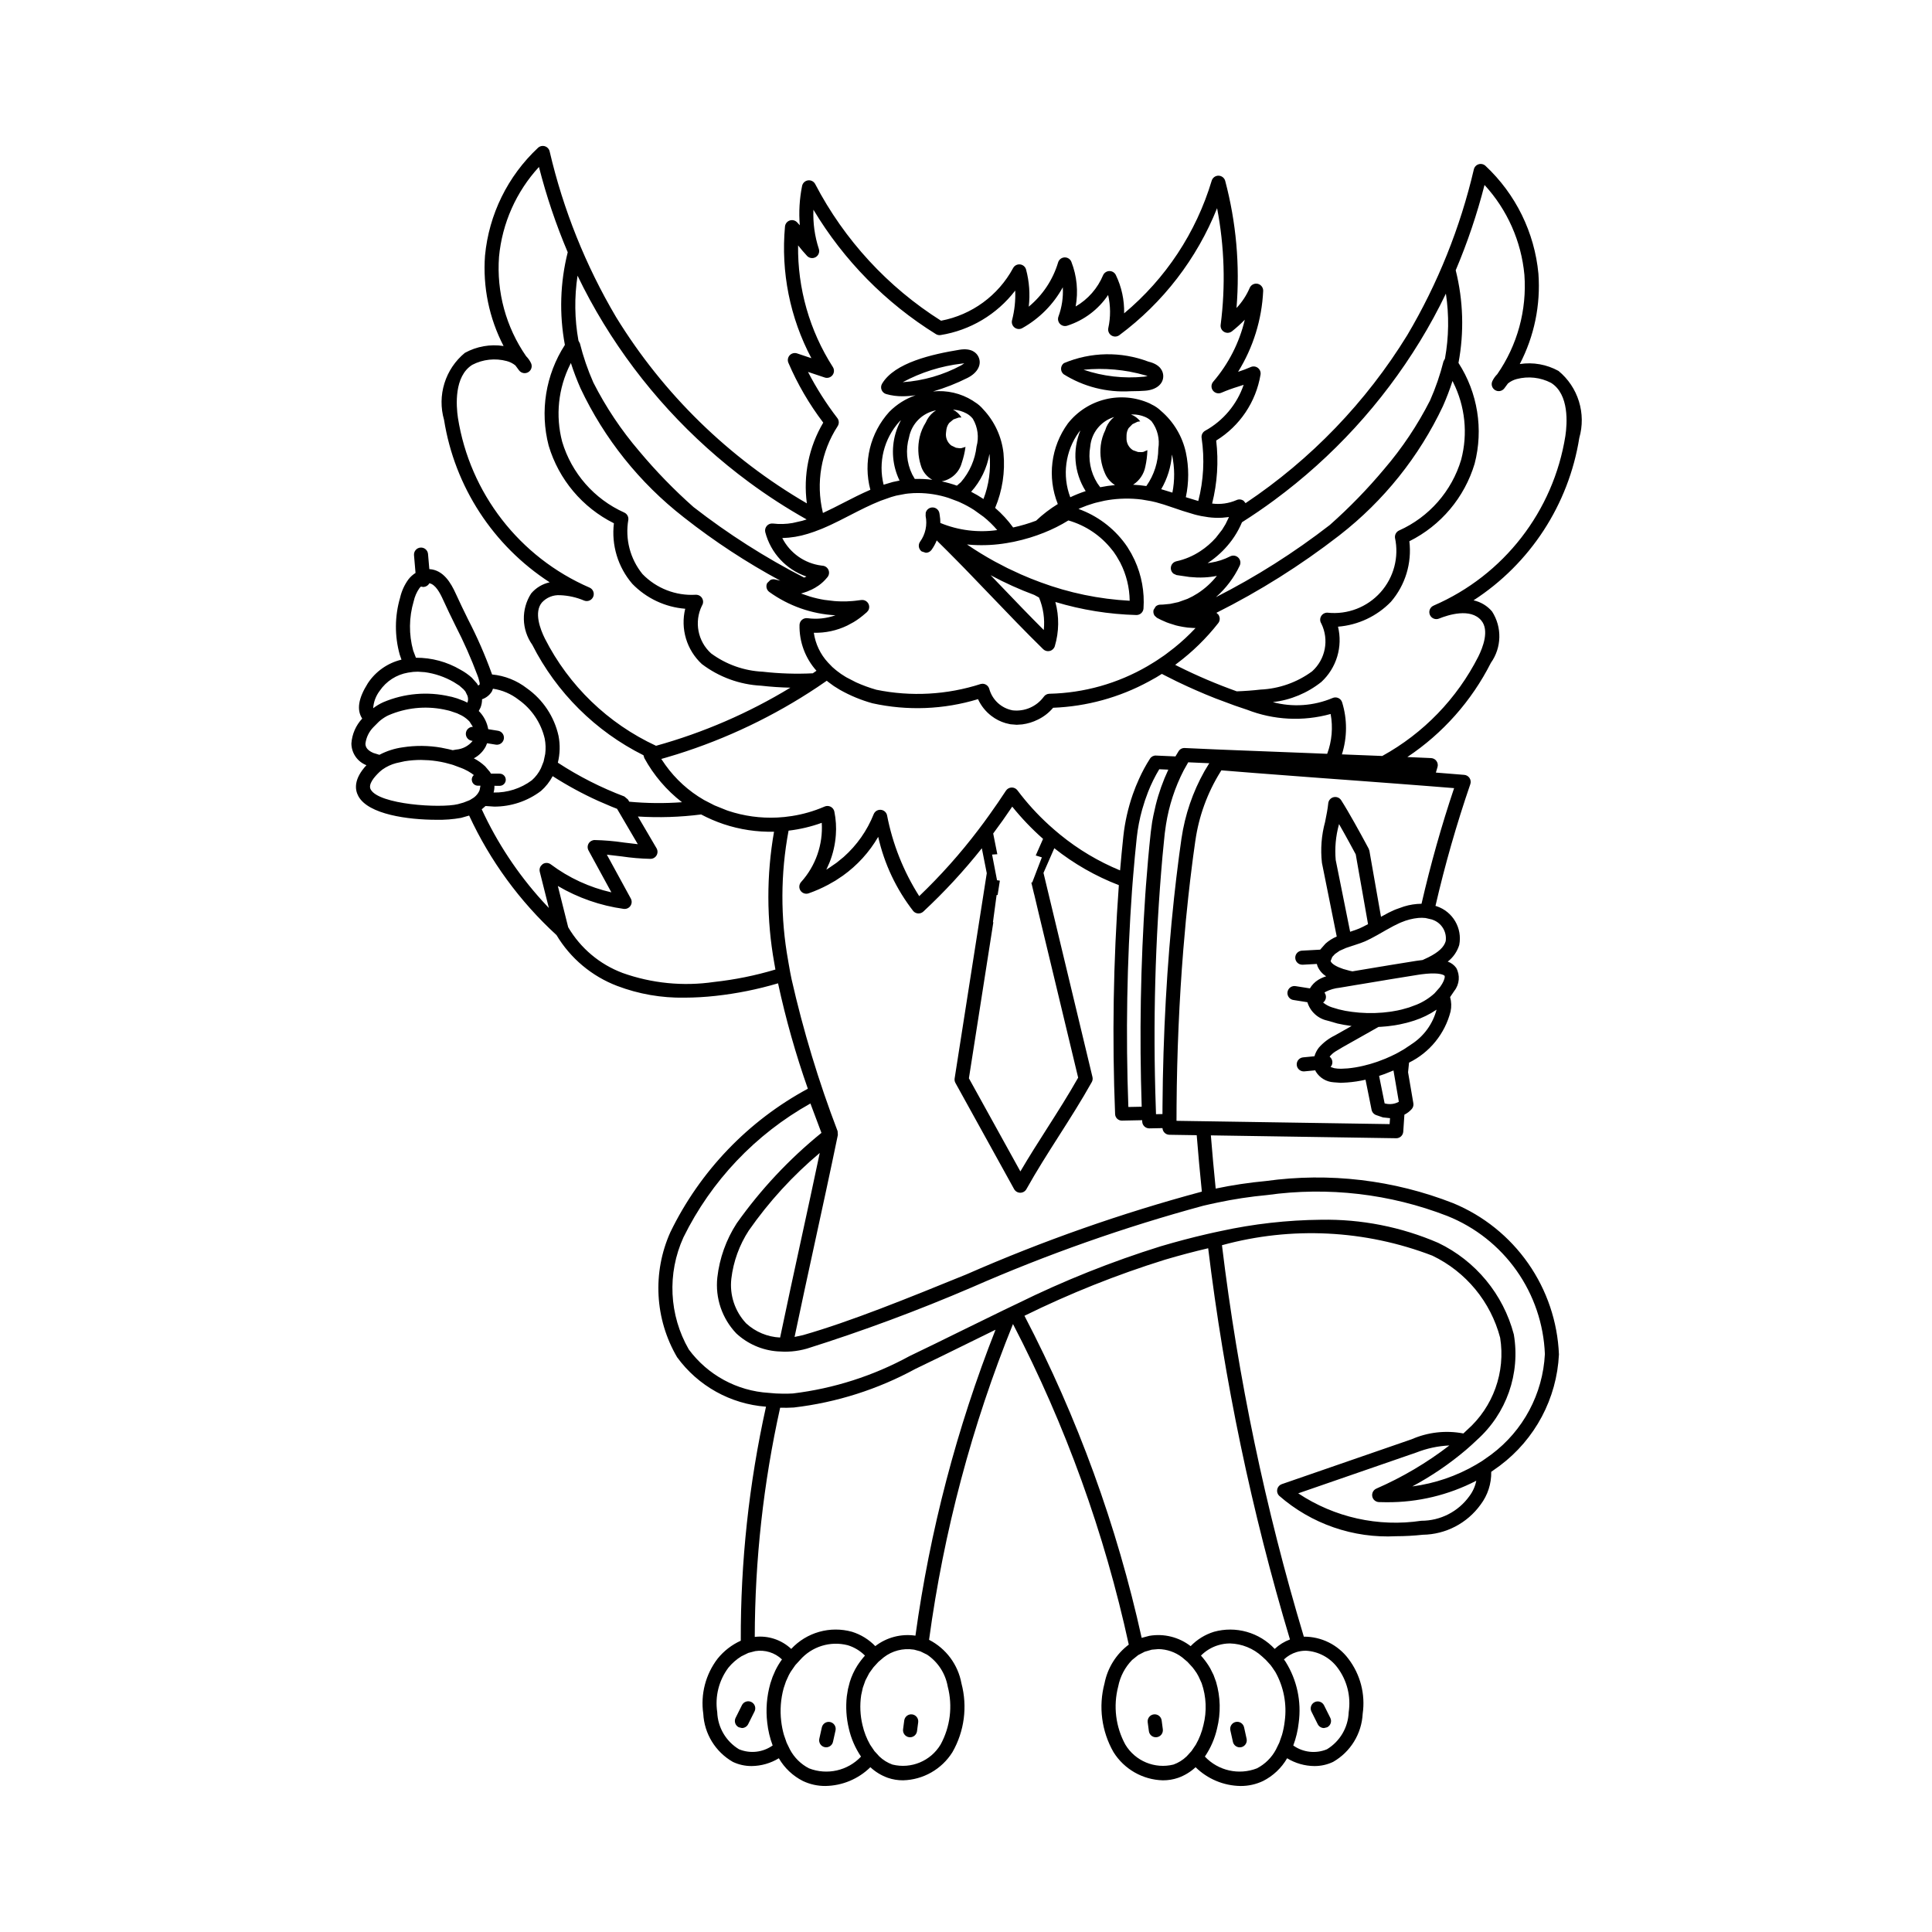<?xml version="1.0" encoding="UTF-8"?>
<!-- Uploaded to: SVG Repo, www.svgrepo.com, Generator: SVG Repo Mixer Tools -->
<svg fill="#000000" width="800px" height="800px" version="1.1" viewBox="144 144 512 512" xmlns="http://www.w3.org/2000/svg">
 <g>
  <path d="m562.53 260.05c0.91-3.172 0.875-6.543-0.102-9.695-0.977-3.156-2.856-5.953-5.406-8.055-3.125-1.723-6.734-2.367-10.262-1.824 3.836-7.367 5.547-15.66 4.938-23.945-1.027-10.918-6.012-21.078-14.016-28.57-0.484-0.461-1.18-0.625-1.82-0.434-0.637 0.191-1.125 0.711-1.277 1.363-3.613 15.457-9.562 30.27-17.645 43.93-10.918 17.75-25.531 32.934-42.852 44.52l-0.48-0.59v-0.004c-0.555-0.43-1.305-0.512-1.941-0.207-2.023 0.879-4.25 1.191-6.441 0.906 1.371-5.453 1.738-11.109 1.078-16.695 6.266-3.852 10.551-10.234 11.754-17.488 0.105-0.676-0.168-1.352-0.707-1.766-0.543-0.414-1.27-0.5-1.891-0.223-1.098 0.48-2.215 0.902-3.356 1.266 4.004-6.453 6.293-13.828 6.652-21.414 0.043-0.902-0.566-1.707-1.449-1.91-0.879-0.199-1.777 0.262-2.129 1.094-0.844 1.965-2.023 3.766-3.492 5.32 0.934-11.316-0.082-22.707-2.992-33.684-0.215-0.805-0.941-1.371-1.773-1.383-0.836-0.012-1.574 0.535-1.812 1.336-4.121 13.734-12.191 25.957-23.203 35.145 0.082-3.516-0.672-7.004-2.203-10.172-0.32-0.641-0.977-1.043-1.691-1.035-0.715 0.008-1.363 0.426-1.668 1.074-1.453 3.492-4.012 6.414-7.285 8.316 0.73-3.981 0.336-8.082-1.141-11.852-0.297-0.727-1.016-1.188-1.801-1.156-0.785 0.035-1.465 0.559-1.699 1.309-1.375 4.602-4.086 8.688-7.789 11.746 0.387-3.289 0.145-6.625-0.707-9.828-0.195-0.738-0.824-1.281-1.586-1.367-0.758-0.09-1.496 0.297-1.855 0.973-3.941 7.285-10.953 12.41-19.094 13.949-14.117-8.914-25.625-21.406-33.348-36.211-0.363-0.699-1.129-1.094-1.91-0.984s-1.41 0.703-1.566 1.477c-0.691 3.426-0.895 6.938-0.605 10.422l-0.719-0.785c-0.504-0.527-1.27-0.715-1.961-0.477-0.688 0.238-1.176 0.859-1.246 1.586-1.109 12.066 1.32 24.195 6.996 34.902l-3.769-1.262c-0.695-0.242-1.465-0.051-1.969 0.48-0.504 0.535-0.645 1.316-0.363 1.992 2.422 5.644 5.527 10.973 9.242 15.867-3.812 6.441-5.344 13.98-4.34 21.398-20.668-12.02-38.031-28.973-50.543-49.344-8.078-13.664-14.02-28.48-17.625-43.941-0.152-0.648-0.641-1.168-1.277-1.363-0.641-0.191-1.336-0.027-1.82 0.434-8.008 7.488-13 17.648-14.031 28.566-0.613 8.281 1.094 16.574 4.922 23.945-3.527-0.543-7.137 0.098-10.262 1.816-2.551 2.098-4.43 4.898-5.41 8.051-0.98 3.152-1.02 6.523-0.105 9.699 2.805 17.672 12.98 33.32 27.992 43.055-1.918 0.418-3.648 1.457-4.914 2.961-2.684 4.172-2.562 9.562 0.312 13.609 6.43 12.66 16.758 22.918 29.461 29.262l0.219 0.73v0.004c2.484 4.551 5.887 8.539 9.988 11.711-4.656 0.344-9.332 0.297-13.98-0.137l-0.34-0.578-0.949-0.805c-6.188-2.336-12.102-5.34-17.633-8.957 0.578-2.332 0.641-4.762 0.18-7.121-1.133-5.086-4.113-9.57-8.363-12.582-2.672-2.078-5.879-3.356-9.246-3.676l-0.082-0.23c-1.773-4.91-3.867-9.695-6.266-14.332-1.098-2.238-2.234-4.559-3.25-6.805-1.32-2.922-3.305-6.312-6.984-6.551l-0.047 0.004-0.344-4.012c-0.09-1.027-0.992-1.785-2.016-1.699-1.027 0.09-1.785 0.992-1.699 2.016l0.402 4.699h0.004c-0.711 0.453-1.344 1.023-1.867 1.684-1.066 1.457-1.824 3.117-2.223 4.879-1.445 4.918-1.48 10.148-0.102 15.086l0.465 1.336c-3.66 0.875-6.852 3.117-8.922 6.262-2.504 3.977-2.996 7.023-1.508 9.316l0.027 0.031c-1.688 1.805-2.703 4.141-2.871 6.609 0.023 2.551 1.602 4.832 3.984 5.754-3.387 3.656-3.086 6.441-2.148 8.184 2.629 4.891 13.277 6.281 20.695 6.281l-0.004-0.004c2.191 0.055 4.379-0.117 6.535-0.504l2.144-0.613v0.004c5.547 11.984 13.418 22.75 23.152 31.672 3.695 6.168 9.359 10.914 16.078 13.473 5.691 2.16 11.746 3.215 17.836 3.109 2.75-0.008 5.496-0.164 8.23-0.469 5.613-0.613 11.156-1.727 16.566-3.332 2.043 9.469 4.68 18.797 7.898 27.934-15.828 8.535-28.57 21.832-36.43 38.004-4.805 10.691-4.141 23.043 1.781 33.152 5.547 7.617 14.164 12.41 23.559 13.109-4.516 20.359-6.758 41.16-6.684 62.016-2.394 1.086-4.5 2.719-6.148 4.766-3.172 4.152-4.543 9.41-3.793 14.582 0.27 5.312 3.223 10.125 7.84 12.766 1.555 0.738 3.258 1.113 4.981 1.102 2.543-0.027 5.031-0.738 7.203-2.066 1.496 2.586 3.715 4.68 6.379 6.027 1.863 0.883 3.902 1.336 5.965 1.32 4.465-0.066 8.73-1.848 11.914-4.973 1.336 1.242 2.914 2.199 4.633 2.812 1.297 0.445 2.66 0.668 4.031 0.66 5.344-0.137 10.262-2.945 13.094-7.477 3.156-5.519 4.012-12.062 2.379-18.207-0.906-4.977-4.082-9.246-8.582-11.551 3.891-28.715 11.363-56.828 22.242-83.684 13.934 26.84 24.25 55.406 30.684 84.953-3.34 2.516-5.629 6.18-6.43 10.281-1.633 6.144-0.777 12.688 2.379 18.211 2.832 4.531 7.75 7.34 13.094 7.477 1.371 0.008 2.734-0.215 4.031-0.66 1.719-0.613 3.297-1.57 4.633-2.812 3.184 3.125 7.453 4.91 11.914 4.973 2.062 0.016 4.102-0.438 5.965-1.32 2.664-1.348 4.883-3.441 6.379-6.027 2.172 1.328 4.66 2.039 7.203 2.066 1.723 0.012 3.426-0.363 4.981-1.102 4.617-2.644 7.57-7.453 7.84-12.766 0.746-5.172-0.621-10.426-3.797-14.578-2.785-3.707-7.164-5.875-11.801-5.844-10.188-33.898-17.445-68.605-21.695-103.74 18.414-5.051 37.957-4.074 55.777 2.777 8.879 4.266 15.441 12.215 17.945 21.742 1.465 9.113-1.844 18.344-8.766 24.449l-0.973 0.918v0.004c-4.617-0.887-9.395-0.352-13.703 1.531l-34.418 11.898h-0.004c-0.598 0.207-1.051 0.707-1.199 1.324-0.148 0.613 0.023 1.266 0.461 1.723 8.555 7.496 19.699 11.355 31.059 10.754 2.352-0.004 4.703-0.133 7.043-0.387 6.082-0.086 11.762-3.047 15.316-7.981 1.891-2.5 2.883-5.562 2.82-8.695l2.281-1.629c9.355-7 15.098-17.809 15.664-29.48-0.359-8.656-3.188-17.027-8.148-24.129-4.961-7.098-11.848-12.633-19.852-15.945-15.777-6.188-32.879-8.211-49.664-5.883-4.469 0.414-8.91 1.082-13.301 2.004-0.469-4.684-0.906-9.379-1.281-14.102l49.102 0.758h0.027l0.004 0.004c0.984 0 1.797-0.77 1.855-1.754l0.301-4.492c0.734-0.371 1.391-0.871 1.938-1.484 0.371-0.422 0.531-0.984 0.438-1.539l-1.402-8.215 0.258-2.559h0.004c5.469-2.688 9.492-7.637 11-13.543 0.273-1.266 0.23-2.578-0.121-3.824l1.113-1.645 0.004-0.004c1.375-1.742 1.574-4.141 0.504-6.086-0.559-0.773-1.344-1.355-2.246-1.668 1.441-1.117 2.504-2.656 3.043-4.398 0.875-4.449-1.695-8.852-5.996-10.277l-0.301-0.086c2.516-10.906 5.598-21.676 9.234-32.262 0.188-0.543 0.113-1.145-0.203-1.625-0.316-0.484-0.836-0.793-1.41-0.84l-7.512-0.605 0.422-1.438h0.004c0.168-0.547 0.07-1.145-0.262-1.617-0.328-0.469-0.859-0.758-1.434-0.785l-6.293-0.281c9.406-6.269 17.031-14.867 22.137-24.957 2.875-4.047 3-9.434 0.316-13.613-1.266-1.5-2.992-2.539-4.91-2.957 15.023-9.727 25.211-25.375 28.027-43.047zm-38.594 44.438h0.004c-0.953 0.391-1.406 1.48-1.016 2.43 0.395 0.953 1.484 1.406 2.434 1.012 2.418-0.977 8.363-2.891 11.203 0.512 2.164 2.59 0.434 7.102-0.793 9.559v0.004c-5.652 11.133-14.52 20.309-25.453 26.336l-10.695-0.426c1.426-4.484 1.445-9.297 0.055-13.797-0.16-0.512-0.535-0.926-1.023-1.141-0.492-0.215-1.051-0.211-1.539 0.016-5 2.098-10.551 2.477-15.789 1.078 4.699-0.551 9.148-2.406 12.852-5.352 1.973-1.824 3.422-4.144 4.199-6.723 0.773-2.574 0.848-5.309 0.211-7.922 5.324-0.422 10.309-2.766 14.027-6.598 3.809-4.426 5.578-10.25 4.883-16.043 8.359-4.168 14.621-11.609 17.297-20.555 2.371-9.109 0.82-18.793-4.281-26.703 1.527-8.145 1.277-16.52-0.734-24.555 3.109-7.336 5.66-14.891 7.637-22.605 6.031 6.566 9.742 14.93 10.566 23.805 0.684 9.348-1.852 18.645-7.191 26.344-0.527 0.527-0.965 1.141-1.289 1.812-0.418 0.863-0.113 1.898 0.699 2.398 0.812 0.504 1.871 0.309 2.453-0.449l0.969-1.309c0.676-0.547 1.465-0.945 2.305-1.164 3.062-0.812 6.312-0.453 9.121 1.008 4.856 3.039 4.273 10.836 3.797 14.047-3.172 19.977-16.34 36.941-34.902 44.973zm3.184 88.945c-0.441 1.559-1.898 2.918-4.586 4.266l-1.078 0.504-0.453 0.211-1.531 0.203-0.223 0.031-1.715 0.277-3.871 0.625-1.445 0.234-0.492 0.082-1.348 0.227-0.547 0.086-1.277 0.215-3.164 0.527-1.527 0.254-0.328 0.055-1.121 0.188-0.422-0.086-0.277-0.059-1.73-0.48c-1.688-0.559-3.055-1.309-3.34-2.062l-0.012-0.062 0.434-1.078 0.723-0.773 1.223-0.852 1.738-0.77h0.008l1.781-0.594 0.102-0.031h0.012l1.906-0.641 1.199-0.465 1.469-0.707 1.719-0.926 1.555-0.883 0.164-0.094 0.562-0.324 2.062-1.133 1.559-0.762 0.504-0.215v0.004c1.441-0.617 2.973-1.012 4.535-1.164 0.629-0.055 1.262-0.047 1.887 0.023l1.695 0.391 0.129 0.051c2.398 0.801 3.883 3.199 3.527 5.699zm-0.281 9.195c0.078 0.113 0.121 0.742-0.668 2.117l-0.559 0.855-1.445 1.637 0.008-0.004c-1.398 1.273-3.008 2.293-4.754 3.008l-2.008 0.746-1.957 0.551-1.137 0.254-1.5 0.266-0.336 0.047-0.277 0.039-1.574 0.18-0.324 0.027-1.875 0.109h-0.152c-0.723 0.02-1.438 0.02-2.148 0l-1.922-0.102-1.902-0.203-0.039-0.004-1.742-0.27-1.75-0.391-1.781-0.531c-0.859-0.27-1.66-0.707-2.356-1.277 0.402-0.297 0.664-0.742 0.734-1.234 0.066-0.496-0.07-0.996-0.375-1.387l0.301-0.219v-0.004c1.164-0.586 2.422-0.953 3.719-1.078l0.363-0.062 1.527-0.254 0.293-0.051 1.215-0.203 0.336-0.059 0.301-0.051 1.539-0.25 1.41-0.234 3.188-0.531 0.145-0.023 1.691-0.281 0.215-0.039 1.625-0.27 0.301-0.047 3.68-0.594 1.926-0.312 1.062-0.172 0.891-0.129 1.273-0.141c3.379-0.301 4.641 0.266 4.844 0.562zm-8.875 18.172-1.875 1.25-0.168 0.102-1.555 0.883-0.438 0.234-1.293 0.629-1.438 0.637-1.914 0.738-0.539 0.188-1.371 0.434-0.418 0.125-1.809 0.461v0.004c-1.305 0.305-2.629 0.523-3.965 0.652l-1.742 0.094h-0.059c-0.594 0.008-1.188-0.039-1.773-0.145l-0.996-0.328c0.352-0.379 0.523-0.891 0.48-1.406-0.047-0.516-0.305-0.992-0.715-1.305l0.066-0.109c0.406-0.492 0.887-0.918 1.426-1.262l1.699-1.016 0.156-0.094 1.867-1.055 2.117-1.191 1.707-0.965 0.277-0.156 1.43-0.805 0.906-0.516 1.297-0.73 0.621-0.031 1.32-0.105 0.57-0.055 1.281-0.168 0.559-0.078 1.219-0.219 0.059-0.012 1.867-0.43 1.977-0.582c2.098-0.68 4.09-1.656 5.91-2.898-1.004 3.812-3.41 7.106-6.738 9.223zm-12.918-40.402 0.891 5.07 0.605 3.438-1.305 0.676-0.996 0.469-0.965 0.371-1.477 0.504-0.223-1.109-3.594-17.879-0.004 0.004c-0.285-3.16 0-6.348 0.844-9.406l0.027-0.16c1.941 3.387 3.906 7.047 4.434 8.035l0.906 5.156zm9.66 55.578-0.137 0.074c-0.594 0.316-1.246 0.5-1.918 0.535-0.574 0.039-1.156-0.02-1.711-0.176l-0.277-1.379-1.188-5.906 1.473-0.504 2.34-0.938 0.102 0.605 1.223 7.144zm1.375-51.75-2.035 0.719-0.719 0.289-1.332 0.637-2.016 1.086-2.062-11.73-0.82-4.668-0.188-1.09-0.191-0.551-0.742-1.383c-1.406-2.606-4.492-8.262-6.551-11.469v0.004c-0.426-0.672-1.234-0.996-2.008-0.809-0.773 0.188-1.344 0.844-1.418 1.637-0.141 1.465-0.477 3.129-0.832 4.894h0.004c-0.973 3.539-1.258 7.231-0.844 10.875l3.922 19.516v0.004c-1.09 0.461-2.102 1.098-2.984 1.887l-1.402 1.594-4.793 0.262c-0.492 0.012-0.961 0.223-1.305 0.582-0.34 0.359-0.523 0.836-0.508 1.332 0.027 1.027 0.883 1.84 1.914 1.812h0.102l3.703-0.203 0.18 0.605c0.473 1.105 1.273 2.039 2.293 2.672-0.742 0.227-1.453 0.543-2.117 0.949-0.902 0.562-1.656 1.336-2.191 2.254l-3.703-0.586h-0.004c-0.5-0.105-1.023-0.004-1.445 0.285-0.422 0.293-0.703 0.742-0.785 1.25-0.078 0.504 0.055 1.02 0.367 1.426s0.781 0.664 1.289 0.715l3.613 0.574v-0.004c0.746 2.473 2.777 4.34 5.301 4.879l2.66 0.766 1.754 0.355 1.781 0.273 0.227 0.027-0.238 0.137-1.887 1.062-1.875 1.059-0.453 0.254c-1.609 0.785-3.051 1.883-4.234 3.227-0.531 0.68-0.926 1.453-1.164 2.285l-3.012 0.293h0.004c-0.992 0.094-1.738 0.949-1.688 1.945 0.047 0.992 0.867 1.777 1.863 1.773l0.184-0.008 2.863-0.277 0.172 0.379v-0.004c1.02 1.633 2.766 2.676 4.688 2.797l1.789 0.133h0.277l1.516-0.082h0.004c1.641-0.121 3.269-0.367 4.875-0.734l1.051 5.215 0.555 2.766h-0.004c0.113 0.547 0.461 1.016 0.953 1.277l0.227 0.102 1.828 0.629 1.805 0.195h0.082l-0.113 1.582-47.652-0.738-1.871-0.027-1.863-0.027-5.09-0.078v-0.352l0.008-1.523v-0.262l0.008-1.789c0.102-14.105 0.707-28.07 1.789-41.473l0.68-7.742 0.637-6.199c0.316-2.914 0.66-5.793 1.023-8.633l0.266-2.07 0.289-2.078 0.293-2.106h0.004c0.922-6.481 3.184-12.695 6.644-18.254l0.25-0.402 5.09 0.41 3.516 0.281 1.48 0.113 2.293 0.176 11.93 0.906 2.297 0.172 1.18 0.086 1.012 0.074 2.656 0.195 1.492 0.109 4.445 0.328 5.148 0.387 1.828 0.137 1.824 0.137 5.801 0.445 1.887 0.145 1.898 0.148 5.902 0.473c-3.344 9.945-6.219 20.156-8.633 30.633l0.004 0.008c-1.574 0.016-3.141 0.258-4.644 0.719zm-53.582 75.57c-21.312 5.723-42.164 13.051-62.371 21.922-15.77 6.418-30.66 12.477-43.316 16.102l-2.242 0.484c1.715-8.176 3.531-16.562 5.309-24.723 2.07-9.516 4.211-19.355 6.16-28.801l-0.062-1.004c-5.023-13.133-9.102-26.605-12.211-40.316l-0.367-1.844-0.328-1.844-0.203-1.164h0.004c-2.07-11.402-2.031-23.086 0.109-34.477 3.004-0.352 5.953-1.047 8.793-2.074 0.359 5.754-1.613 11.406-5.473 15.688-0.566 0.633-0.633 1.57-0.16 2.277 0.473 0.707 1.367 1.004 2.168 0.719 1.746-0.613 3.445-1.359 5.082-2.227l2.008-1.137 1.965-1.309c3.82-2.727 7.012-6.234 9.371-10.293 1.613 7.168 4.789 13.887 9.301 19.68 0.332 0.375 0.805 0.598 1.305 0.621h0.086c0.473 0 0.926-0.18 1.27-0.504 5.582-5.191 10.762-10.801 15.5-16.77l1.309 6.609-8.516 54.387c-0.062 0.406 0.008 0.824 0.211 1.188l15.551 28.141c0.328 0.59 0.949 0.957 1.625 0.961 0.676 0.004 1.301-0.359 1.633-0.949 2.707-4.852 5.711-9.555 8.609-14.102 2.926-4.59 5.953-9.332 8.715-14.273v0.004c0.227-0.41 0.293-0.887 0.184-1.344-2.195-9.215-4.375-18.27-6.555-27.32-2.141-8.875-4.277-17.75-6.426-26.781l2.418-5.512 0.449-1.023c5.172 4.113 10.941 7.414 17.105 9.785-1.473 20.191-1.805 40.449-0.992 60.68 0.035 0.961 0.824 1.723 1.785 1.719h0.039l5.348-0.109 0.012 0.375c0.039 1 0.863 1.789 1.863 1.793h0.039l3.469-0.07v-0.004c0.047 0.98 0.848 1.75 1.824 1.77l7.246 0.113c0.398 5.004 0.859 9.988 1.363 14.957zm65.078 6.461c7.379 2.953 13.746 7.981 18.328 14.473 4.586 6.492 7.191 14.172 7.504 22.113-0.531 10.551-5.742 20.312-14.211 26.625l-0.785 0.559-1.574 1.109-1.648 1.008h0.004c-5.199 3.031-10.953 4.996-16.922 5.777 5.066-2.715 9.832-5.957 14.215-9.672l1.441-1.27 1.383-1.289 0.062-0.059v-0.004c7.871-7.019 11.574-17.598 9.801-27.996-2.797-10.637-10.125-19.508-20.043-24.262-9.801-4.231-20.391-6.316-31.062-6.121-8.973 0.09-17.914 1.102-26.68 3.023l-1.844 0.395-1.812 0.41c-3.918 0.906-7.957 1.973-12.113 3.199h-0.004c-13.012 4.055-25.688 9.117-37.914 15.145l-3.746 1.793c-3.727 1.801-7.43 3.621-11.105 5.43-4.543 2.238-9.238 4.551-13.875 6.766h0.004c-9.562 5.215-20.031 8.566-30.848 9.875-0.855 0.055-1.746 0.066-2.644 0.059l-1.887-0.059-1.871-0.156c-8.422-0.512-16.18-4.727-21.195-11.512-5.238-9.086-5.766-20.145-1.422-29.691 7.359-14.969 19.098-27.344 33.656-35.488l2.922 7.793v-0.004c-8.547 6.93-16.105 14.996-22.465 23.977-2.793 4.324-4.547 9.238-5.129 14.355-0.586 5.441 1.258 10.863 5.035 14.82 2.977 2.758 6.793 4.434 10.84 4.746l1.883 0.09c0.637 0 1.277-0.02 1.914-0.074v0.004c1.379-0.117 2.742-0.367 4.07-0.746 14.828-4.676 29.41-10.094 43.695-16.23 19.883-8.719 40.383-15.949 61.336-21.633l1.824-0.418 1.844-0.398h-0.004c4.375-0.93 8.801-1.602 13.258-2.016 16.141-2.258 32.594-0.344 47.789 5.555zm-39.539 73.496 31.285-10.816h0.004c2.801-1.102 5.766-1.738 8.773-1.875-5.969 4.594-12.477 8.438-19.379 11.449-0.785 0.355-1.223 1.211-1.055 2.059 0.168 0.848 0.898 1.469 1.762 1.5l2.055 0.039v-0.004c8.262 0.059 16.414-1.895 23.75-5.695-0.293 1.473-0.914 2.859-1.812 4.059-2.941 4.121-7.695 6.562-12.762 6.551-11.395 1.707-23.023-0.883-32.617-7.269zm1.992 41.703h0.004c3.34 0.168 6.43 1.816 8.422 4.5 2.527 3.375 3.594 7.621 2.961 11.789-0.141 4.039-2.309 7.734-5.762 9.832-2.949 1.227-6.32 0.848-8.926-1 0.727-1.938 1.211-3.961 1.438-6.016 0.77-5.621-0.453-11.332-3.453-16.145l-0.453-0.652c0.949-0.898 2.09-1.566 3.336-1.945 0.738-0.223 1.504-0.344 2.273-0.355zm-7.883 26.172h0.004c-1.137 2.144-2.898 3.891-5.055 5.004-4.805 1.867-10.262 0.633-13.793-3.121 1.539-2.266 2.637-4.801 3.238-7.473 1.012-4.062 0.914-8.32-0.273-12.332l-0.66-1.805-0.883-1.773-0.469-0.773c-0.598-0.922-1.262-1.793-1.992-2.609 1.27-1.277 2.832-2.223 4.555-2.746 1.02-0.312 2.078-0.473 3.144-0.473 3.152 0.09 6.172 1.312 8.496 3.445l0.996 0.914 0.48 0.52 0.766 0.844 0.055 0.074 0.434 0.594 0.777 1.152h0.004c2.234 3.969 3.109 8.559 2.492 13.074-0.137 1.219-0.379 2.426-0.715 3.609l-0.723 2.078zm-23.688 1.844 0.004-0.004c-0.996 0.957-2.18 1.695-3.481 2.16-4.949 1.227-10.121-0.918-12.754-5.289-2.574-4.707-3.25-10.223-1.891-15.414 0.52-2.644 1.797-5.078 3.676-7.008l1.629-1.309 1.715-0.883 1.879-0.543 1.723-0.152-0.004-0.004c2.281 0.031 4.488 0.793 6.305 2.172l1.43 1.211 1.32 1.434 0.477 0.617 0.641 0.918 0.492 0.875 0.836 1.82-0.004-0.004c1.238 3.582 1.398 7.445 0.465 11.117-0.414 1.816-1.094 3.559-2.016 5.176l-1.141 1.684zm23.348-28.488v-0.004c-2.008-2.156-4.57-3.719-7.406-4.519-2.836-0.801-5.836-0.809-8.676-0.023-2.352 0.723-4.484 2.035-6.191 3.809-3.109-2.406-7.086-3.398-10.961-2.731l-2.019 0.535c-6.551-29.695-16.996-58.395-31.062-85.355 11.992-5.902 24.422-10.867 37.18-14.844 3.953-1.168 7.789-2.184 11.508-3.051v-0.004c4.266 35.117 11.516 69.805 21.676 103.68-1.5 0.559-2.875 1.406-4.043 2.5zm-88.551 25.359v-0.004c-2.629 4.367-7.801 6.512-12.75 5.289-1.301-0.465-2.484-1.203-3.481-2.16l-1.293-1.418-1.141-1.688c-0.922-1.617-1.602-3.359-2.016-5.176-0.629-2.598-0.746-5.293-0.355-7.938l0.43-1.965 0.691-1.949 1.023-1.957 1.113-1.535 1.316-1.438 1.43-1.211h0.004c2.234-1.719 5.074-2.457 7.859-2.039l0.168 0.023 1.645 0.449 1.766 0.867 0.004-0.004c2.894 1.949 4.871 4.992 5.481 8.43 1.359 5.191 0.684 10.707-1.891 15.418zm-34.863 6.293v-0.004c-2.156-1.113-3.918-2.859-5.055-5.004l-0.871-1.793-0.723-2.082c-0.336-1.184-0.574-2.391-0.715-3.609-0.352-2.93-0.129-5.898 0.648-8.742l0.605-1.797 0.77-1.691 0.469-0.84 1.211-1.746 0.055-0.074 1.25-1.359h-0.004c3.141-3.578 8.031-5.082 12.641-3.891 1.719 0.527 3.285 1.469 4.551 2.746-0.73 0.816-1.395 1.691-1.992 2.609-0.875 1.371-1.562 2.859-2.035 4.418l-0.477 1.855-0.309 1.914c-0.312 2.844-0.133 5.719 0.531 8.5 0.602 2.672 1.703 5.207 3.238 7.473-3.531 3.75-8.984 4.981-13.785 3.113zm-18.562-5.062 0.004-0.004c-3.457-2.094-5.621-5.789-5.762-9.828-0.633-4.168 0.434-8.414 2.961-11.789 0.973-1.191 2.141-2.215 3.453-3.019l1.82-0.891 1.844-0.48h-0.004c2.578-0.41 5.195 0.402 7.086 2.203-0.668 0.918-1.254 1.898-1.754 2.922l-0.734 1.691-0.605 1.789h0.004c-0.957 3.375-1.234 6.906-0.816 10.391 0.227 2.055 0.707 4.07 1.434 6.008-2.606 1.848-5.977 2.227-8.926 1.004zm46.77-30.105c-3.777-0.562-7.621 0.441-10.641 2.773-1.711-1.773-3.84-3.082-6.191-3.809-2.844-0.785-5.844-0.777-8.68 0.023-2.836 0.801-5.398 2.367-7.406 4.523-2.598-2.434-6.133-3.598-9.664-3.18 0.043-20.426 2.297-40.793 6.727-60.734 1.238 0.031 2.449 0.016 3.617-0.059 11.293-1.32 22.234-4.797 32.223-10.234 4.656-2.223 9.363-4.543 13.918-6.785l7.324-3.598-0.004 0.004c-10.277 26.086-17.402 53.301-21.223 81.074zm-35.863-79.012v0.004c-3.352-0.16-6.539-1.492-9.008-3.762-2.984-3.18-4.418-7.508-3.918-11.84 0.539-4.547 2.121-8.91 4.617-12.746 5.34-7.652 11.664-14.566 18.812-20.566-1.621 7.707-3.324 15.57-4.996 23.238-1.848 8.477-3.738 17.195-5.508 25.676zm-41.809-96.641 0.004 0.004c-6.027-2.273-11.09-6.539-14.355-12.09l-2.746-10.938c5.356 3.152 11.285 5.219 17.441 6.07 0.699 0.098 1.391-0.207 1.793-0.785s0.441-1.336 0.105-1.953l-6.348-11.629 3.93 0.461c2.531 0.379 5.082 0.594 7.641 0.648 0.668-0.004 1.281-0.363 1.609-0.941 0.332-0.578 0.324-1.289-0.012-1.867l-4.938-8.418v0.004c5.586 0.348 11.195 0.168 16.75-0.543 1.91 1.012 3.898 1.867 5.945 2.559 4.309 1.441 8.836 2.121 13.379 2.016-2.023 11.516-2.004 23.297 0.066 34.809l0.301 1.715v-0.004c-5.309 1.594-10.754 2.695-16.266 3.297-8.176 1.199-16.52 0.371-24.301-2.41zm-21.234-19.082c-6.543-7.234-11.953-15.418-16.039-24.277l0.188-0.133 0.828-0.723 2.277 0.156v0.004c4.484 0.012 8.852-1.445 12.426-4.156 1.258-1.105 2.305-2.434 3.086-3.918 3.852 2.473 7.879 4.66 12.047 6.551l3.578 1.535 1.441 0.57 0.965 1.641 4.535 7.734-3.797-0.449v-0.004c-2.531-0.375-5.082-0.59-7.641-0.645-0.656 0.004-1.262 0.352-1.598 0.918-0.332 0.562-0.344 1.262-0.027 1.84l6.059 11.102h-0.004c-5.812-1.316-11.281-3.844-16.051-7.418-0.629-0.477-1.492-0.504-2.152-0.066l-0.465 0.461c-0.328 0.441-0.445 1.008-0.312 1.547l1.082 4.305 1.336 5.316zm-45.457-29.523c-0.727-1.352 0.914-3.305 2.418-4.711l0.691-0.57v0.004c1.098-0.777 2.324-1.352 3.621-1.695l2.336-0.516 0.004 0.004c1.406-0.227 2.832-0.336 4.262-0.336l2.023 0.082c1.461 0.109 2.914 0.328 4.34 0.66l1.754 0.469 0.367 0.109 2.324 0.867 0.574 0.242c0.719 0.32 1.402 0.707 2.051 1.152l0.57 0.43-0.004-0.004c-0.344 0.305-0.543 0.738-0.547 1.199l0.062 0.426c0.191 0.703 0.824 1.191 1.551 1.195h0.668l0.008 0.066-0.203 1.098v0.004c-0.223 0.57-0.566 1.09-1.008 1.52l-0.051 0.051-0.465 0.402-1.035 0.648-0.281 0.125-1.449 0.566-1.504 0.422c-4.652 1.117-20.922 0.105-23.078-3.91zm2.391-26.141c1.738-2.551 4.434-4.285 7.473-4.812l1.422-0.203 0.656-0.027 0.551-0.023 1.867 0.129c2.688 0.367 5.273 1.254 7.625 2.606l1.488 0.945 1.113 0.977 0.258 0.301 0.25 0.293 0.562 1.152 0.07 0.27v0.004c0.117 0.473 0.094 0.969-0.066 1.43l-0.051 0.09-0.879-0.426-1.832-0.695-1.363-0.395-0.523-0.109c-5.91-1.383-12.105-0.852-17.691 1.523-0.945 0.426-1.84 0.961-2.664 1.594 0.113-1.68 0.715-3.285 1.734-4.621zm9-23.707c0.273-1.266 0.797-2.465 1.543-3.527l0.371-0.387 0.605 0.109 0.16-0.008c0.625-0.055 1.184-0.422 1.48-0.977 1.613 0.285 2.832 2.586 3.617 4.332 1.039 2.305 2.188 4.648 3.301 6.914 2.215 4.301 4.172 8.727 5.863 13.258l0.219 0.617 0.301 1.168c0.051 0.188 0.051 0.387 0 0.574l-0.352 0.25-0.359-0.578-0.02-0.023-1.324-1.488c-0.91-0.812-1.91-1.516-2.984-2.098-3.582-2.113-7.672-3.215-11.828-3.191l-0.727-1.914c-1.172-4.269-1.125-8.785 0.133-13.031zm27.793 26.059h-0.004c3.496 2.473 5.961 6.141 6.934 10.309 0.262 1.34 0.309 2.711 0.137 4.062l-0.422 2-0.707 1.789c-0.586 1.223-1.414 2.312-2.43 3.211-2.922 2.172-6.481 3.309-10.121 3.234 0.156-0.578 0.234-1.18 0.223-1.781l1.371 0.008h0.008c0.828 0.008 1.523-0.617 1.613-1.438 0.086-0.82-0.461-1.578-1.27-1.75l-0.336-0.039-2.309-0.012-0.301-0.473-1.23-1.449c-0.898-0.844-1.91-1.559-3.004-2.129 1.359-0.715 2.469-1.828 3.176-3.191l0.328-0.805 2.316 0.371 0.297 0.023h-0.004c0.973 0 1.781-0.75 1.859-1.719 0.074-0.969-0.605-1.832-1.566-1.984l-2.594-0.414v-0.004c-0.289-1.676-1.051-3.234-2.191-4.492l-0.32-0.324 0.488-0.949v-0.004c0.262-0.688 0.395-1.422 0.383-2.16 1.078-0.359 1.996-1.086 2.598-2.051l0.301-0.742c2.473 0.367 4.805 1.367 6.773 2.902zm-38.457 7.277 1.461-1.465c0.641-0.57 1.344-1.062 2.094-1.469l0.504-0.242c4.578-1.961 9.641-2.488 14.523-1.52l1.297 0.289 0.371 0.102 0.141 0.039 1.781 0.605 1.176 0.559c0.641 0.344 1.23 0.77 1.758 1.266l0.355 0.359 0.887 1.395c-0.973-0.004-1.781 0.742-1.859 1.711-0.074 0.973 0.609 1.836 1.57 1.984l0.234 0.039h-0.004c-1.082 1.336-2.668 2.168-4.383 2.297l-0.898 0.16-1.039-0.254-1.961-0.402 0.004-0.004c-3.391-0.594-6.856-0.629-10.258-0.098-2.156 0.297-4.246 0.969-6.176 1.984l-1.621-0.5c-1.867-0.812-2.078-1.809-2.078-2.484 0.211-1.645 0.957-3.172 2.121-4.352zm49.473-34.965c2.195 0.086 4.356 0.57 6.379 1.43 0.945 0.367 2.008-0.09 2.394-1.027s-0.043-2.012-0.973-2.418c-18.559-8.043-31.719-25.016-34.883-44.992-0.473-3.211-1.051-11.008 3.805-14.047 2.812-1.461 6.066-1.812 9.129-0.996 0.84 0.219 1.625 0.617 2.301 1.164l0.969 1.309c0.582 0.762 1.645 0.961 2.461 0.457 0.816-0.504 1.117-1.543 0.695-2.406-0.328-0.672-0.762-1.285-1.289-1.812-5.336-7.703-7.867-17.004-7.18-26.348 0.832-8.879 4.547-17.238 10.582-23.801 1.969 7.715 4.519 15.273 7.625 22.605-2.019 8.035-2.277 16.41-0.754 24.555-5.106 7.906-6.664 17.59-4.297 26.699 2.672 8.953 8.93 16.398 17.289 20.566-0.699 5.797 1.07 11.621 4.875 16.047 3.715 3.832 8.699 6.184 14.023 6.606-0.641 2.613-0.566 5.348 0.207 7.926 0.773 2.574 2.223 4.894 4.195 6.723 4.543 3.449 10.02 5.453 15.715 5.742 2.582 0.293 5.168 0.469 7.754 0.523h-0.004c-11.105 6.742-23.082 11.926-35.598 15.402-12.73-5.898-23.102-15.906-29.457-28.414-1.223-2.457-2.957-6.969-0.789-9.559 1.234-1.344 3.008-2.055 4.828-1.934zm73.535-44.773c0.438-0.656 0.414-1.516-0.055-2.148-2.957-3.844-5.562-7.945-7.793-12.254l0.16 0.055 4.25 1.422c0.75 0.262 1.586 0.016 2.078-0.609 0.488-0.625 0.531-1.492 0.102-2.16-6.16-9.613-9.363-20.82-9.215-32.238 0.77 0.961 1.562 1.93 2.379 2.789h-0.004c0.605 0.633 1.57 0.762 2.316 0.309 0.75-0.453 1.082-1.363 0.801-2.195-1.09-3.34-1.574-6.848-1.426-10.355 8.039 13.418 19.164 24.719 32.457 32.965 0.371 0.23 0.812 0.32 1.242 0.254 7.859-1.258 14.938-5.477 19.777-11.793 0.109 2.652-0.176 5.309-0.844 7.879-0.18 0.723 0.094 1.484 0.688 1.934 0.598 0.449 1.406 0.5 2.051 0.129 4.512-2.531 8.223-6.273 10.715-10.809 0.152 2.641-0.242 5.281-1.152 7.762-0.25 0.68-0.086 1.441 0.426 1.957s1.273 0.688 1.957 0.441c4.402-1.422 8.199-4.281 10.781-8.121 0.664 2.875 0.684 5.863 0.051 8.746-0.168 0.762 0.152 1.551 0.812 1.973 0.656 0.422 1.508 0.391 2.129-0.082 11.574-8.602 20.535-20.246 25.887-33.641 1.957 10.195 2.273 20.641 0.941 30.934-0.094 0.754 0.277 1.492 0.941 1.859 0.66 0.371 1.484 0.301 2.074-0.176 1.191-0.945 2.32-1.965 3.383-3.051-1.434 6.055-4.301 11.684-8.355 16.406-0.578 0.656-0.625 1.629-0.105 2.336 0.52 0.703 1.461 0.953 2.262 0.598 1.457-0.625 2.949-1.168 4.465-1.629l1.434-0.469c-1.77 5.184-5.406 9.523-10.203 12.172-0.684 0.379-1.055 1.141-0.938 1.914 0.824 5.57 0.523 11.254-0.883 16.707l-3.297-1.008h-0.004c0.836-3.91 0.84-7.957 0.008-11.871-0.938-4.281-3.25-8.141-6.582-10.992-0.742-0.719-1.598-1.305-2.539-1.738l-0.504-0.277v0.004c-3.684-1.652-7.812-2.023-11.734-1.059-3.922 0.965-7.406 3.211-9.906 6.383-4.508 6.184-5.516 14.254-2.672 21.359-2.066 1.266-3.996 2.746-5.754 4.414-1.98 0.746-4.012 1.348-6.082 1.797-1.383-1.91-2.984-3.648-4.769-5.184 1.918-4.574 2.68-9.547 2.215-14.484-0.477-4.359-2.363-8.445-5.371-11.637-0.652-0.777-1.426-1.445-2.297-1.965l-0.516-0.355c-3.129-1.949-6.82-2.801-10.488-2.422 3.16-0.922 6.227-2.129 9.168-3.606 2.688-1.359 3.836-3.606 2.856-5.594-0.445-0.926-1.703-2.391-5.019-1.852-7.211 1.184-17.188 3.402-20.512 9-0.293 0.492-0.344 1.094-0.133 1.629 0.207 0.535 0.652 0.945 1.199 1.109 1.434 0.406 2.914 0.605 4.402 0.59 1.145-0.008 2.285-0.098 3.418-0.27-2.633 0.91-5.016 2.414-6.973 4.394-5.074 5.586-6.965 13.367-5.019 20.66-2.41 1.035-4.758 2.234-7.055 3.418-1.805 0.93-3.582 1.84-5.348 2.652l-0.164 0.074-0.043-0.184v0.004c-1.863-7.82-0.441-16.059 3.934-22.801zm52.609 118.21-1.027 2.68-0.246 0.02 0.75 3.144h0.016l1.191 5.039 4.074 16.938c2.125 8.816 4.25 17.633 6.383 26.602-2.613 4.621-5.477 9.109-8.246 13.453-2.356 3.691-4.773 7.484-7.066 11.395l-13.641-24.68 6.477-41.355-0.105-0.016 0.969-7.199 0.27-0.008 0.59-3.801-0.75-0.109-1.309-6.805 1.387-0.09-1.094-5.492c1.715-2.289 3.387-4.652 5.047-7.121 2.477 3.07 5.211 5.93 8.168 8.543l-0.883 2.004-1.055 2.394 1.621 0.504-1.449 3.758zm45.664-28.543-1.055 1.75c-3.098 5.512-5.16 11.543-6.082 17.801l-0.016 0.094-0.289 2.098-0.301 2.164-0.191 1.484-0.582 4.672-0.59 5.211c-1.887 17.5-2.93 36.266-3.066 55.281l-0.008 1.789v0.266l-1.715 0.035-0.008-0.266-0.055-1.789v-0.004c-0.762-22.09-0.164-44.203 1.777-66.219l0.387-3.953 0.039-0.387 0.176-1.742 0.02-0.156 0.27-1.941 0.039-0.277c0.785-5.016 2.371-9.875 4.695-14.391l0.988-1.754 0.211-0.375 5.59 0.246zm-20.234 33.156 0.145-1.914 0.156-1.922c0.277-3.375 0.59-6.699 0.938-9.957 0.273-2.523 0.758-5.023 1.441-7.469l0.746-2.418 0.805-2.211c0.82-2.094 1.812-4.109 2.973-6.035l2.402 0.105v0.004c-1.414 3.008-2.531 6.144-3.336 9.371l-0.629 2.801-0.32 1.695-0.211 1.555-0.152 1.129c-0.504 4.664-0.93 9.457-1.293 14.344l-0.133 1.887-0.004-0.008c-1.277 18.82-1.605 37.695-0.977 56.551l-3.535 0.07c-0.711-19.195-0.383-38.418 0.98-57.578zm-14.082-121.27 0.387-0.449h-0.004c-2.156 5.227-1.66 11.168 1.328 15.965l0.082 0.117c-1.395 0.457-2.762 1.004-4.09 1.633-2.184-5.773-1.324-12.262 2.297-17.266zm24.707 6.211c0.68 3.238 0.699 6.578 0.059 9.824l-2.961-0.906v-0.004c1.633-2.797 2.606-5.934 2.836-9.168zm-5.441-9.051c1.555 2.062 2.191 4.672 1.766 7.219-0.012 3.516-1.098 6.941-3.109 9.824l-0.074 0.09c-1.16-0.176-2.328-0.293-3.5-0.348 1.699-1.094 2.875-2.836 3.25-4.82 0.316-1.426 0.496-2.879 0.539-4.34l-1.102 0.473-0.484 0.047-0.906-0.035-1.309-0.465-0.004 0.004c-1.117-0.691-1.777-1.926-1.73-3.234l0.012-0.824c0.027-0.645 0.215-1.266 0.551-1.816l1.016-1.039 1.344-0.645 0.719-0.102h0.004c-0.633-0.824-1.48-1.457-2.453-1.82l0.219-0.008h0.176v-0.004c1.148-0.012 2.289 0.215 3.344 0.664 0.637 0.27 1.215 0.656 1.703 1.145zm-13.625 17.453-0.777-1.082v-0.004c-1.801-2.887-2.469-6.34-1.871-9.688 0.316-3.664 2.824-6.766 6.336-7.844-0.902 0.715-1.613 1.641-2.07 2.695l-0.277 0.777v0.004c-0.621 1.258-1.023 2.613-1.195 4.008-0.305 2.519 0.074 5.078 1.09 7.402 0.543 1.305 1.48 2.406 2.68 3.156-1.316 0.117-2.621 0.309-3.914 0.57zm-8.441 8.801v-0.004c4.586 1.312 8.633 4.043 11.57 7.797l0.422 0.527 0.777 1.16 0.996 1.727h-0.004c1.594 3.121 2.445 6.566 2.484 10.07-8.086-0.43-16.062-2.082-23.656-4.902-1.734-0.637-3.453-1.328-5.156-2.078l-3.59-1.672-3.379-1.762c-2.508-1.379-4.957-2.879-7.332-4.5l1.562 0.125h-0.004c2.984 0.168 5.973 0.008 8.922-0.484l1.945-0.355c1.449-0.301 2.875-0.672 4.269-1.098 1.254-0.383 2.473-0.812 3.66-1.289 2.266-0.895 4.445-1.984 6.516-3.266zm-7.781 20.426c1.133 2.723 1.566 5.684 1.262 8.613-3.859-3.856-7.758-7.918-11.539-11.871l-2.465-2.566-0.094-0.102 0.184 0.102c3.68 1.969 7.492 3.688 11.406 5.141zm-37.008-46.617 0.434-0.402-0.004-0.004c-0.602 1.109-1.082 2.273-1.434 3.484-1.215 4.164-0.84 8.629 1.047 12.531l0.008 0.012-1.82 0.383-2.406 0.715c-1.473-5.922 0.09-12.188 4.176-16.719zm23.902 8.816c0.371 3.969-0.18 7.969-1.613 11.688-1.051-0.699-2.144-1.34-3.269-1.914 2.527-2.812 4.207-6.285 4.844-10.012zm-4.465-9.621 0.066 0.102h-0.004c1.289 2.207 1.629 4.844 0.949 7.312-0.391 3.492-1.836 6.781-4.141 9.434l-1.062 0.926c-1.32-0.469-2.664-0.848-4.031-1.137 2.562-0.461 4.633-2.363 5.312-4.879 0.469-1.383 0.805-2.809 1-4.258l-1.148 0.352h-0.488l-0.902-0.129-1.25-0.605c-1.031-0.805-1.559-2.102-1.375-3.398l0.102-0.82c0.094-0.637 0.348-1.238 0.742-1.746l1.121-0.934 1.41-0.496 0.723-0.02c-0.535-0.883-1.309-1.598-2.231-2.066l0.207 0.008c1.16 0.094 2.289 0.422 3.316 0.969 0.648 0.344 1.219 0.816 1.684 1.387zm-16.043 14.777c-1.484-3.066-1.777-6.57-0.824-9.836 0.699-3.621 3.531-6.445 7.152-7.133-0.984 0.613-1.797 1.461-2.363 2.469l-0.359 0.746h-0.004c-0.75 1.188-1.297 2.492-1.617 3.859-0.57 2.473-0.469 5.055 0.297 7.477 0.449 1.648 1.555 3.043 3.055 3.863-1.539-0.199-3.09-0.273-4.641-0.223zm-55.66 32.84c-0.332-0.574-0.949-0.93-1.613-0.93h-0.117c-5.273 0.309-10.414-1.699-14.086-5.488-3.273-4.035-4.641-9.289-3.742-14.406 0.086-0.805-0.359-1.57-1.098-1.898-7.949-3.574-13.949-10.426-16.441-18.773-1.809-6.875-1.047-14.172 2.148-20.523l0.16-0.332c0.734 2.273 1.586 4.512 2.551 6.699 6.305 13.371 15.664 25.07 27.324 34.156l0.258 0.203c7.965 6.254 16.449 11.816 25.363 16.625l-1.25-0.285c-0.457-0.145-0.953-0.105-1.383 0.109l-0.84 0.82c-0.414 0.812-0.18 1.801 0.551 2.344 5.137 3.699 11.223 5.848 17.543 6.188-2.375 0.844-4.918 1.109-7.418 0.77-0.516-0.066-1.035 0.082-1.438 0.414-0.398 0.332-0.641 0.816-0.668 1.336-0.105 4.484 1.5 8.836 4.492 12.18l-0.977 0.676c-4.426 0.219-8.859 0.078-13.262-0.422-4.941-0.23-9.703-1.918-13.684-4.852-3.543-3.203-4.531-8.363-2.43-12.648 0.391-0.594 0.41-1.352 0.055-1.961zm183.6-16.062c1.125 5.168-0.305 10.562-3.836 14.5s-8.738 5.941-14 5.387c-0.703-0.047-1.375 0.312-1.73 0.922-0.355 0.609-0.332 1.371 0.055 1.961 2.102 4.289 1.109 9.449-2.434 12.648-3.981 2.934-8.742 4.617-13.684 4.844-2.098 0.238-4.195 0.391-6.293 0.465-5.305-1.895-10.496-4.106-15.535-6.621l-0.781-0.395 0.469-0.367v0.004c4.102-3.07 7.785-6.672 10.945-10.703 0.414-0.539 0.5-1.262 0.219-1.883l-0.137-0.301-0.57-0.547c11.438-5.734 22.297-12.562 32.414-20.395l0.258-0.203h0.004c11.664-9.078 21.031-20.773 27.34-34.145 0.965-2.184 1.82-4.418 2.551-6.695l0.156 0.336 0.004 0.004c3.191 6.348 3.949 13.645 2.133 20.516-2.492 8.352-8.496 15.199-16.445 18.766-0.738 0.328-1.184 1.098-1.098 1.902zm6.621-52.027c2.504-4.098 4.801-8.312 6.879-12.641 0.867 5.715 0.781 11.535-0.246 17.223l-0.387 0.727c-0.891 3.547-2.082 7.012-3.562 10.355-3.312 6.523-7.394 12.629-12.16 18.184-4.422 5.289-9.234 10.238-14.395 14.809-9.441 7.32-19.555 13.73-30.203 19.145 2.656-2.324 4.809-5.168 6.316-8.363 0.34-0.715 0.188-1.57-0.383-2.125-0.566-0.555-1.426-0.691-2.133-0.336-1.609 0.824-3.34 1.387-5.125 1.668l-0.871 0.133 1.145-0.797h-0.004c2.023-1.488 3.809-3.273 5.297-5.301 0.871-1.191 1.629-2.465 2.258-3.801l0.414-0.934c2.938-1.859 5.809-3.824 8.609-5.891h-0.004c15.449-11.398 28.539-25.68 38.555-42.055zm-50.605 46.562-0.906 1.871-0.914 1.492-1.664 2.133c-1.203 1.352-2.574 2.539-4.086 3.531-1.938 1.289-4.098 2.203-6.367 2.699l-0.348 0.113v0.004c-0.605 0.258-1.031 0.816-1.113 1.473-0.082 0.652 0.188 1.301 0.711 1.703l0.781 0.359 3.426 0.504 1.973 0.137c0.699 0.023 1.375 0.016 2.039-0.02h0.004c1.094-0.051 2.184-0.188 3.258-0.41-1.434 1.816-3.16 3.387-5.106 4.641-0.852 0.551-1.746 1.031-2.672 1.445l-2.418 0.867-2.188 0.473-1.902 0.184-0.648 0.02h-0.043c-0.453 0-0.891 0.172-1.23 0.473l-0.574 0.926h0.004c-0.137 0.527-0.031 1.09 0.281 1.531l0.621 0.562 1.109 0.562 1.449 0.637 0.348 0.125 0.035 0.012 0.301 0.109 1.785 0.562 0.051 0.012 0.758 0.176 1.051 0.203 1.234 0.184 1.438 0.102 0.664 0.023c-1.766 1.883-3.656 3.637-5.668 5.25l-2.129 1.633-0.504 0.371-0.816 0.551-0.273 0.184-0.836 0.566-0.652 0.418-1.266 0.77-0.562 0.34h0.004c-7.914 4.609-16.871 7.133-26.031 7.332-0.609 0.012-1.18 0.324-1.516 0.832-1.91 2.57-5.043 3.93-8.223 3.566-2.969-0.551-5.371-2.742-6.184-5.652-0.215-0.82-0.957-1.395-1.805-1.395l-0.449 0.055c-8.941 2.887-18.48 3.414-27.688 1.531-1.832-0.523-3.625-1.176-5.359-1.961l-2.418-1.246-0.328-0.184-1.262-0.805-0.605-0.453-0.387-0.285-0.504-0.402-0.605-0.523-0.18-0.152-1.156-1.195c-2.027-2.188-3.336-4.941-3.762-7.894 3.066 0.078 6.106-0.578 8.867-1.914l1.652-0.891 0.75-0.473 0.07-0.047 0.762-0.535 0.914-0.711 0.035-0.031 0.191-0.164 0.832-0.707 0.367-0.457c0.328-0.586 0.312-1.305-0.039-1.879-0.355-0.574-0.992-0.91-1.664-0.879l-0.219 0.016-1.637 0.203-0.707 0.066-0.59 0.035-1.039 0.059h-0.363c-0.684 0.008-1.367-0.004-2.047-0.043l-0.762-0.055-2.508-0.297c-1.312-0.211-2.609-0.512-3.883-0.891l-2.375-0.809 0.531-0.156 1.047-0.348 1.273-0.543 0.875-0.469 1.008-0.648v-0.004c0.777-0.555 1.48-1.207 2.086-1.945l0.23-0.273c0.41-0.539 0.492-1.262 0.215-1.883-0.273-0.617-0.867-1.039-1.543-1.098l-0.34-0.039h-0.004c-4.438-0.578-8.305-3.305-10.344-7.289 2.309-0.062 4.594-0.441 6.797-1.133l1.672-0.551 0.102-0.039 1.637-0.625 0.102-0.039 0.5-0.207 1.137-0.496 1.043-0.477 2.133-1.035 2.875-1.465c2.633-1.355 5.328-2.734 8.062-3.816l2.82-0.992 1.301-0.367 2.492-0.473 0.746-0.09h0.004c0.859-0.09 1.723-0.133 2.586-0.129 2.727 0.02 5.438 0.453 8.035 1.293l2.551 0.953 0.617 0.27-0.004 0.004c1.25 0.566 2.453 1.223 3.609 1.965l2.496 1.793v-0.004c1.328 1.066 2.551 2.254 3.652 3.547-5.102 0.73-10.309 0.078-15.074-1.887 0.004-0.719-0.055-1.438-0.18-2.144l-0.074-0.48c-0.172-0.852-0.914-1.473-1.781-1.488-0.871-0.02-1.637 0.57-1.844 1.414l-0.023 0.844c0.484 2.367-0.043 4.832-1.453 6.797-0.605 0.832-0.422 1.996 0.41 2.602l1.094 0.355h0.004c0.598 0.004 1.16-0.281 1.508-0.766 0.562-0.781 1.027-1.625 1.387-2.519l0.156 0.184c1.703 1.664 3.418 3.394 5.141 5.141l1.957 1.992 1.875 1.941 5.004 5.203c4.606 4.809 9.371 9.781 14.066 14.371 0.348 0.34 0.816 0.531 1.305 0.531l0.461-0.059c0.629-0.16 1.133-0.641 1.32-1.262 1.137-3.816 1.188-7.871 0.145-11.715 6.969 2.102 14.184 3.262 21.461 3.457h0.043c0.969 0 1.777-0.746 1.855-1.715 0.309-4.406-0.5-8.824-2.348-12.84l-0.867-1.723-1.031-1.715-0.652-0.941v0.004c-3.109-4.215-7.398-7.41-12.328-9.184l0.445-0.203h0.004c1.152-0.496 2.336-0.922 3.543-1.273l0.578-0.164 2.352-0.547c1.355-0.258 2.727-0.426 4.106-0.504l1.223-0.043h-0.004c1.504-0.027 3.008 0.051 4.5 0.242l2.508 0.43 1.301 0.301 2.078 0.605 2.973 0.996 0.191 0.066 1.766 0.598 3.113 0.945 0.57 0.152 1.25 0.281 1.859 0.301v0.004c1.258 0.168 2.527 0.215 3.789 0.141zm-70.812-40.66 0.664-0.07-0.777 0.512c-4.793 2.582-10.082 4.113-15.516 4.484h-0.02c4.859-2.617 10.168-4.289 15.648-4.926zm-42.309 41.668-2.535 0.574c-1.715 0.301-3.461 0.348-5.188 0.141-0.605-0.074-1.211 0.148-1.617 0.602-0.41 0.457-0.57 1.082-0.43 1.676 1.434 5.504 5.531 9.926 10.914 11.77l-0.613 0.277c-10.336-5.309-20.156-11.57-29.328-18.703-5.156-4.57-9.965-9.523-14.383-14.809-4.762-5.559-8.844-11.664-12.152-18.191-1.48-3.348-2.668-6.812-3.559-10.359l-0.383-0.727c-1.027-5.688-1.109-11.508-0.242-17.223 2.082 4.328 4.379 8.551 6.883 12.648 10.004 16.375 23.09 30.656 38.527 42.059 4.891 3.613 10 6.918 15.305 9.895zm-37.324 63.105 1.242-0.359 2.887-0.867c13.199-4.141 25.742-10.137 37.25-17.809l2.473-1.691 0.402 0.328 1.363 1 0.148 0.102 1.59 0.988h0.004c2.707 1.527 5.594 2.719 8.59 3.551 9.27 2.043 18.906 1.668 27.988-1.094 0.801 1.758 2.023 3.289 3.559 4.457 1.117 0.855 2.379 1.5 3.731 1.898l1.277 0.301 1.695 0.137 1.473-0.102h-0.004c1.441-0.191 2.84-0.621 4.141-1.273 1.551-0.75 2.922-1.816 4.031-3.133 8.891-0.34 17.578-2.731 25.391-6.981l1.926-1.07 1.5-0.926 0.402 0.215 0.98 0.496 2.668 1.336 2.707 1.27 2.16 0.969c1.746 0.77 3.508 1.504 5.281 2.203l5.094 1.898 3.223 1.094v-0.004c7.086 2.777 14.879 3.18 22.211 1.148 0.652 3.535 0.336 7.184-0.914 10.555l-5.106-0.207c-6.184-0.234-12.496-0.473-18.828-0.734l-2.856-0.113-2.758-0.113-8.184-0.367c-0.66-0.043-1.293 0.281-1.648 0.844l-0.836 1.383-5.156-0.23h0.004c-0.637-0.035-1.238 0.273-1.582 0.809-1.113 1.727-2.09 3.539-2.93 5.414l-0.848 1.969-0.789 2.098c-1.25 3.59-2.09 7.305-2.504 11.082-0.32 2.969-0.605 5.988-0.867 9.059v0.004c-5.719-2.359-11.062-5.539-15.855-9.449l-1.488-1.25-1.465-1.297c-3.082-2.801-5.891-5.887-8.387-9.219-0.363-0.488-0.941-0.77-1.551-0.75s-1.168 0.332-1.504 0.844c-1.434 2.199-2.887 4.301-4.356 6.356l-1.492 2.062-1.5 1.996c-4.738 6.246-9.965 12.105-15.633 17.527-4.168-6.555-7.062-13.84-8.531-21.469-0.191-0.785-0.871-1.355-1.676-1.41l-0.133-0.004c-0.758 0-1.441 0.457-1.723 1.16-1.734 4.352-4.461 8.234-7.961 11.344l-1.875 1.527-1.938 1.336-0.781 0.504 0.844-1.891c0.93-2.32 1.492-4.773 1.676-7.266 0.16-2.094 0.027-4.199-0.395-6.258-0.105-0.473-0.387-0.887-0.789-1.152l-0.18-0.113c-0.5-0.258-1.09-0.277-1.602-0.055l-0.164 0.066v0.004c-2.711 1.164-5.559 1.98-8.473 2.438l-1.996 0.262-1.949 0.148v-0.004c-4.41 0.215-8.82-0.391-13.008-1.789l-0.402-0.145-3.215-1.297-2.801-1.445v-0.004c-4.012-2.32-7.481-5.465-10.176-9.23z"/>
  <path d="m443.58 247.68c1.668 0 3.035-0.074 3.898-0.137 3.004-0.215 4.93-1.852 4.789-4.066-0.066-1.027-0.66-2.867-3.93-3.641h0.004c-7.242-2.742-15.262-2.598-22.398 0.402-0.461 0.344-0.738 0.879-0.75 1.453-0.016 0.574 0.238 1.121 0.68 1.484 5.289 3.312 11.48 4.887 17.707 4.504zm3.906-4.219 0.641 0.195-0.914 0.172c-5.426 0.539-10.906-0.09-16.066-1.844 5.492-0.547 11.035-0.047 16.34 1.477z"/>
  <path d="m343.12 595.05c-0.445-0.219-0.957-0.254-1.426-0.098s-0.855 0.492-1.074 0.934l-1.676 3.359c-0.223 0.441-0.258 0.953-0.102 1.422s0.496 0.855 0.938 1.074l0.832 0.203h-0.004c0.707 0 1.355-0.398 1.668-1.031l1.676-3.356 0.004-0.004c0.223-0.441 0.258-0.953 0.102-1.426-0.156-0.469-0.496-0.855-0.938-1.078z"/>
  <path d="m364.02 600.36c-1-0.223-1.996 0.41-2.223 1.41l-0.672 3.023c-0.219 1 0.41 1.992 1.414 2.219l0.402 0.047v-0.004c0.871-0.004 1.625-0.609 1.812-1.461l0.672-3.023v0.004c0.219-1-0.41-1.988-1.406-2.215z"/>
  <path d="m385.73 598.33c-1.02-0.129-1.953 0.582-2.094 1.602l-0.312 2.352c-0.133 1.02 0.582 1.957 1.602 2.094l0.246 0.016h0.004c0.934 0 1.719-0.691 1.844-1.617l0.312-2.352c0.137-1.02-0.582-1.957-1.602-2.094z"/>
  <path d="m493.21 600.92c0.312 0.633 0.961 1.031 1.668 1.031l0.832-0.203h-0.004c0.922-0.457 1.297-1.574 0.836-2.496l-1.676-3.359c-0.469-0.898-1.574-1.258-2.484-0.805-0.91 0.453-1.285 1.551-0.852 2.469z"/>
  <path d="m473.7 601.78c-0.102-0.488-0.395-0.914-0.812-1.188-0.418-0.27-0.93-0.363-1.414-0.254-0.488 0.105-0.914 0.406-1.176 0.828-0.266 0.422-0.352 0.934-0.234 1.422l0.672 3.023-0.004-0.004c0.191 0.852 0.949 1.457 1.82 1.457l0.402-0.047v0.004c1-0.227 1.633-1.215 1.41-2.219z"/>
  <path d="m451.85 599.93c-0.137-1.02-1.074-1.738-2.094-1.602-1.02 0.137-1.738 1.074-1.602 2.094l0.312 2.352c0.125 0.926 0.91 1.617 1.844 1.617l0.246-0.016h0.004c0.488-0.066 0.934-0.324 1.234-0.715 0.301-0.395 0.43-0.891 0.367-1.379z"/>
 </g>
</svg>
